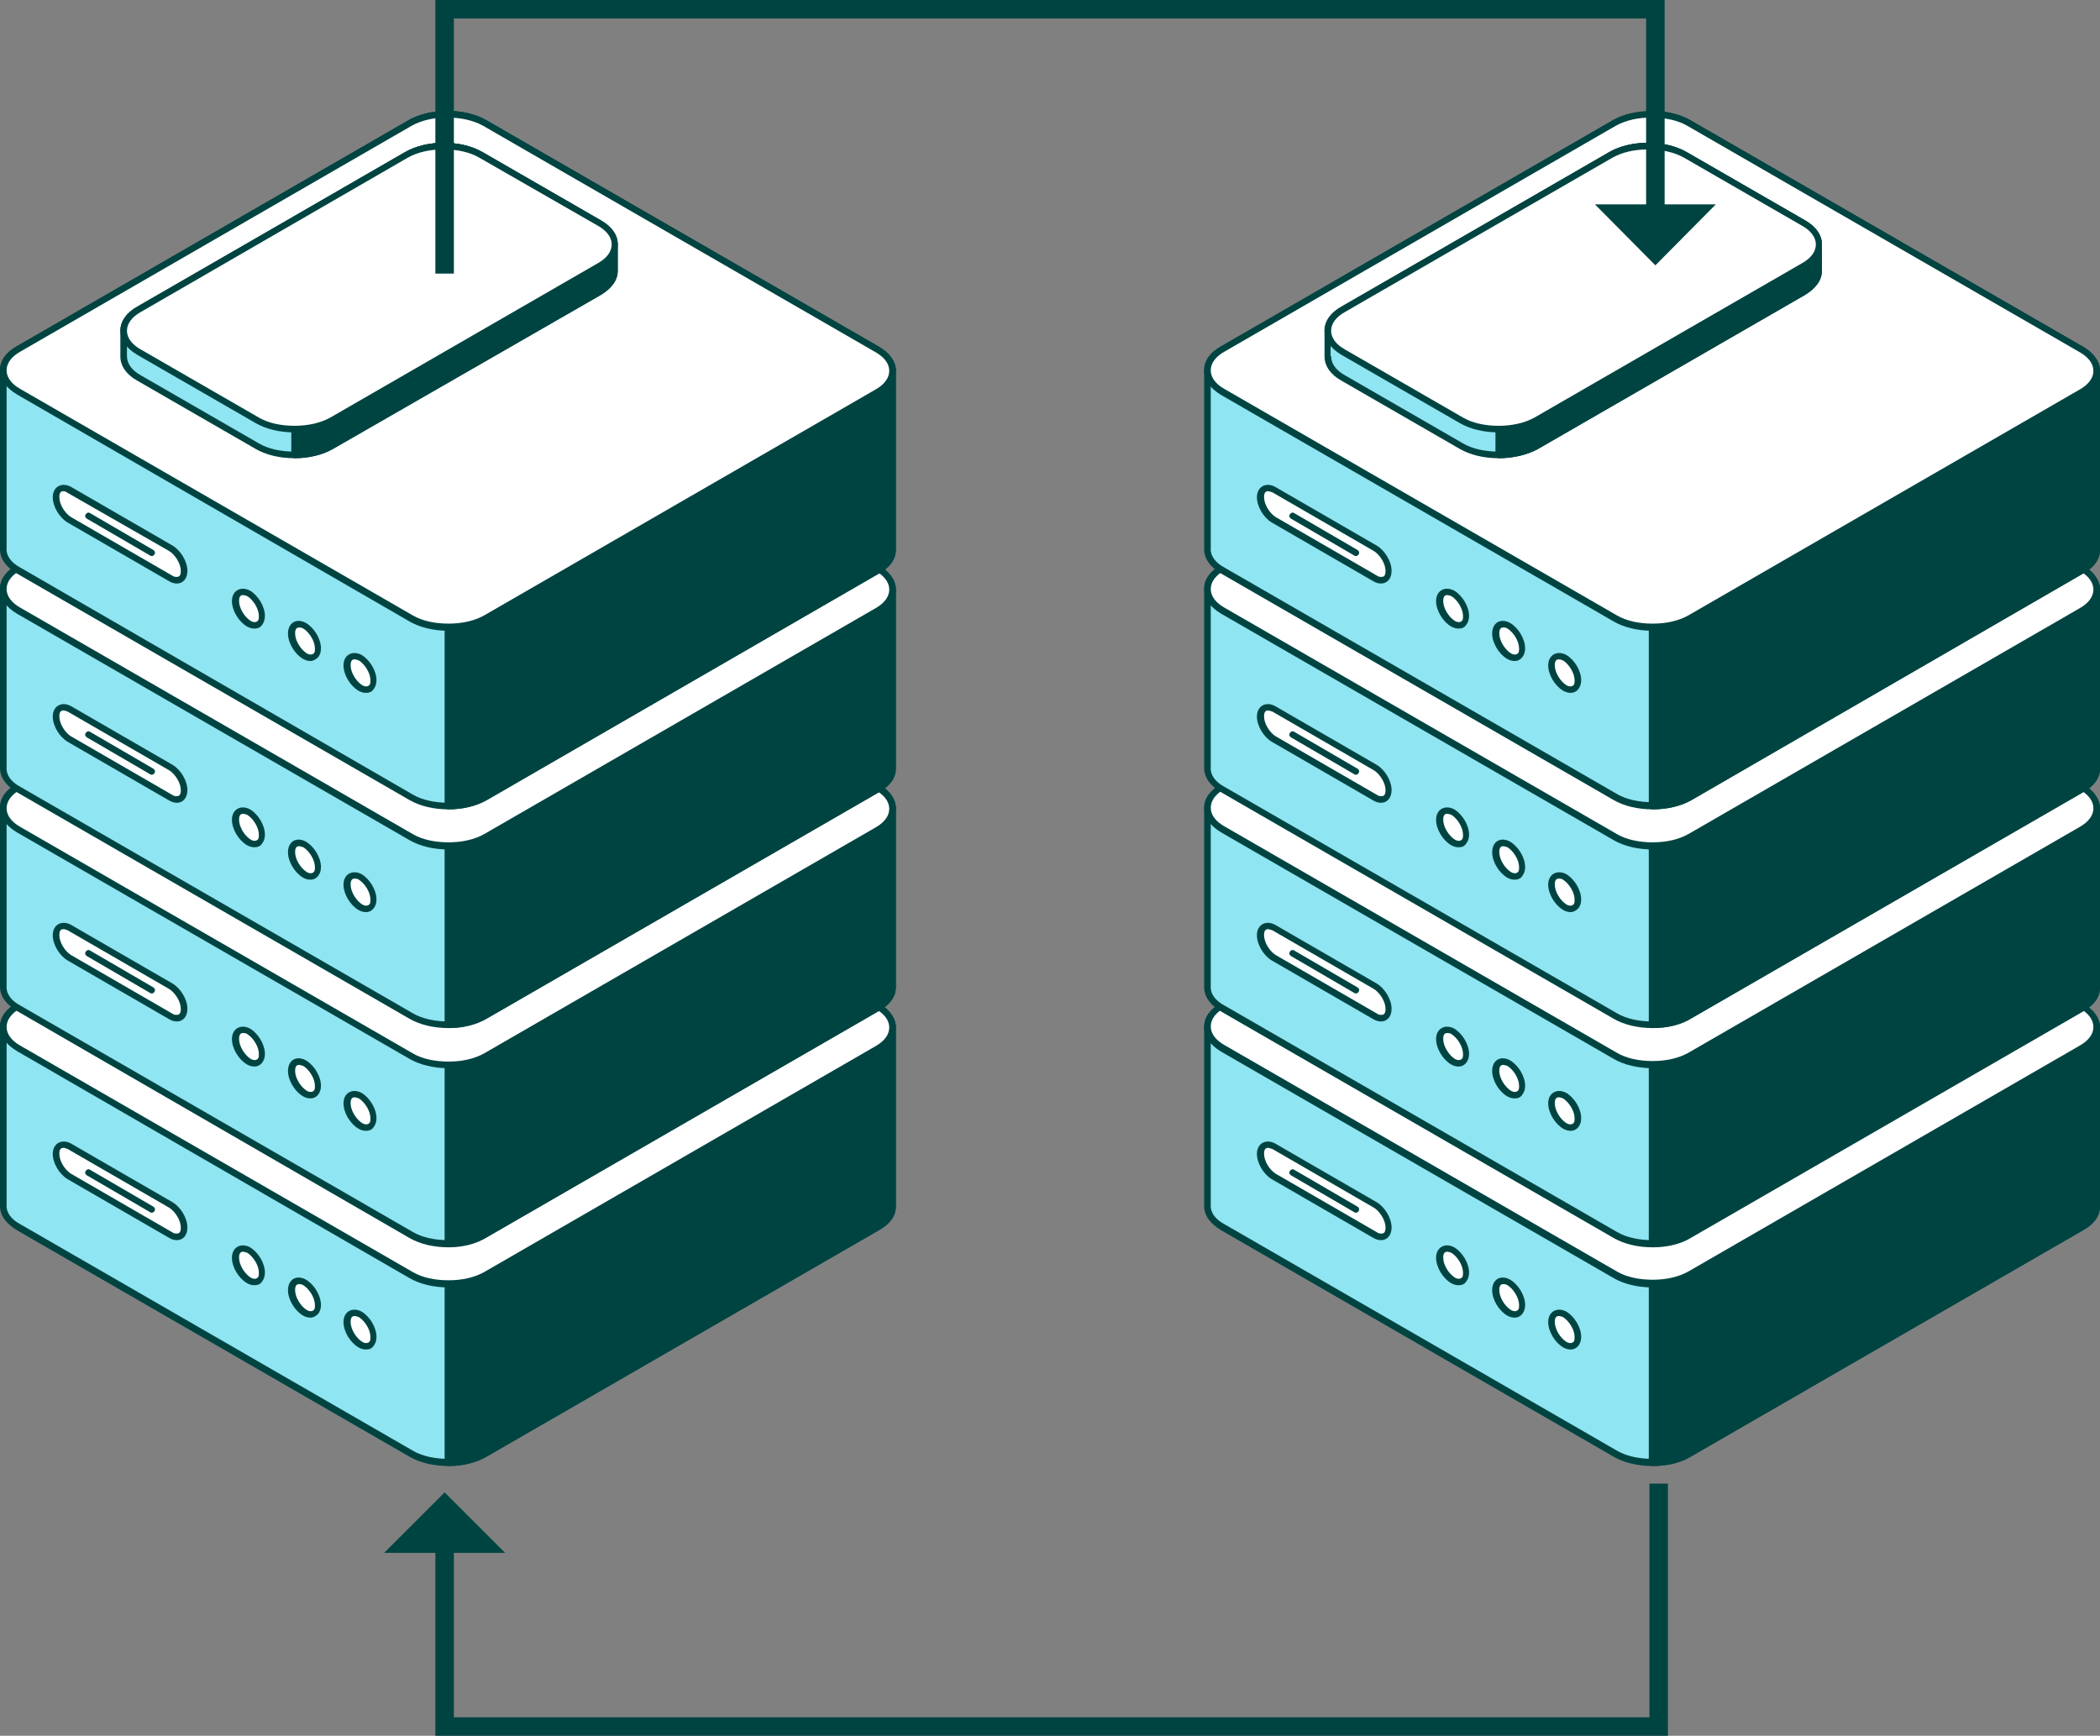 <?xml version="1.0" encoding="UTF-8"?><svg id="a" xmlns="http://www.w3.org/2000/svg" viewBox="0 0 411 339.775"><rect x="0" y="0" width="411" height="339.775" fill="#808080" stroke="none"/><defs><style>.b{fill:#fff;}.c{fill:#004442;}.d{fill:none;stroke:#004442;stroke-miterlimit:10;stroke-width:3.625px;}.e{fill:#8fe5f2;}</style></defs><g><g><g><path class="e" d="M174.683,236.089v-34.958h0v-.108h0c0-1.506-1.076-3.012-3.012-4.195l-76.8-44.316c-3.98-2.366-10.541-2.366-14.521,0L3.657,196.828c-1.936,1.183-3.012,2.689-3.012,4.195H.645v34.851H.645c-.108,1.613,.861,3.227,3.012,4.41l76.8,44.316c3.98,2.366,10.541,2.366,14.521,0l76.585-44.209c2.044-1.183,3.012-2.689,3.119-4.303h0Z"/><path class="c" d="M87.772,286.967c-2.904,0-5.593-.645-7.637-1.829L3.334,240.822c-2.151-1.291-3.334-2.904-3.334-4.733v-35.173c0-1.829,1.183-3.442,3.334-4.625l76.585-44.209c2.044-1.183,4.733-1.829,7.637-1.829s5.593,.645,7.637,1.829l76.8,44.316c2.044,1.183,3.227,2.797,3.334,4.518v35.281c0,1.829-1.183,3.442-3.334,4.625l-76.585,44.209c-2.151,1.291-4.84,1.936-7.637,1.936ZM1.291,235.659v.215c-.108,1.398,.861,2.797,2.689,3.765l76.8,44.316c1.829,1.076,4.303,1.613,6.992,1.613s5.055-.538,6.992-1.613l76.585-44.209c1.721-.968,2.689-2.259,2.689-3.657v-35.066c0-1.291-.968-2.582-2.689-3.657l-76.8-44.316c-1.829-1.076-4.303-1.613-6.992-1.613s-5.055,.538-6.992,1.613L3.98,197.366c-1.721,.968-2.689,2.259-2.689,3.657v.108s0,34.528,0,34.528Z"/></g><g><path class="c" d="M174.683,201.131c0-1.506-1.076-3.012-3.012-4.195l-76.8-44.316c-1.936-1.183-4.625-1.721-7.207-1.721v135.422c2.689,0,5.378-.538,7.422-1.721l76.585-44.209c1.936-1.183,3.012-2.689,3.012-4.195h0v-35.066h0Z"/><path class="c" d="M87.772,286.967h-.108c-.323,0-.645-.323-.645-.645V150.899c0-.215,.108-.323,.215-.43,.108-.108,.323-.215,.43-.215h0c2.797,0,5.486,.645,7.529,1.829l76.8,44.316c2.044,1.183,3.227,2.797,3.334,4.518v35.281c0,1.829-1.183,3.442-3.334,4.625l-76.585,44.209c-2.151,1.291-4.84,1.936-7.637,1.936Zm.538-135.422v134.132c2.474-.108,4.733-.645,6.454-1.613l76.585-44.209c1.721-.968,2.689-2.259,2.689-3.657v-35.066c0-1.291-.968-2.582-2.689-3.657l-76.8-44.316c-1.721-.968-3.872-1.506-6.239-1.613Z"/></g><g><path class="b" d="M94.979,249.642c-3.98,2.366-10.541,2.366-14.521,0L3.657,205.218c-3.98-2.366-3.98-6.131,0-8.39l76.585-44.209c3.98-2.366,10.541-2.366,14.521,0l76.8,44.316c3.98,2.366,3.98,6.131,0,8.39l-76.585,44.316Z"/><path class="c" d="M87.772,252.008c-2.904,0-5.593-.645-7.637-1.829L3.334,205.756c-2.151-1.291-3.334-2.904-3.334-4.733s1.183-3.55,3.334-4.733l76.585-44.209c2.044-1.183,4.733-1.829,7.637-1.829s5.593,.645,7.637,1.829l76.8,44.316c2.151,1.291,3.334,2.904,3.334,4.733s-1.183,3.55-3.334,4.733l-76.693,44.316c-2.044,1.183-4.733,1.829-7.529,1.829Zm-.215-100.572c-2.689,0-5.055,.538-6.992,1.613L3.98,197.366c-1.721,.968-2.689,2.259-2.689,3.657s.968,2.689,2.689,3.657l76.8,44.316c1.829,1.076,4.303,1.613,6.992,1.613s5.055-.538,6.992-1.613l76.585-44.209c1.721-.968,2.689-2.259,2.689-3.657s-.968-2.689-2.689-3.657l-76.8-44.316c-1.936-1.076-4.41-1.721-6.992-1.721Z"/></g><g><g><path class="b" d="M51.2,249.104c0-1.613-1.183-3.55-2.582-4.41-1.398-.861-2.582-.108-2.582,1.506s1.183,3.55,2.582,4.41c1.506,.753,2.582,.108,2.582-1.506Z"/><path class="c" d="M49.802,251.578h0c-.43,0-.968-.108-1.506-.43-1.613-.968-2.904-3.119-2.904-4.948,0-2.044,1.721-3.012,3.55-2.044,1.613,.968,2.904,3.119,2.904,4.948,0,.753-.215,1.291-.538,1.721-.323,.538-.861,.753-1.506,.753Zm-2.259-6.561c-.753,0-.753,.861-.753,1.183,0,1.398,1.076,3.119,2.259,3.872,.538,.323,1.076,.323,1.398,0,.215-.215,.215-.538,.215-.968,0-1.398-1.076-3.119-2.259-3.872-.323-.108-.645-.215-.861-.215Z"/></g><g><path class="b" d="M62.172,255.451c0-1.613-1.183-3.55-2.582-4.41-1.398-.861-2.582-.108-2.582,1.506s1.183,3.55,2.582,4.41c1.398,.753,2.582,.108,2.582-1.506Z"/><path class="c" d="M60.773,257.924h0c-.43,0-.968-.108-1.506-.43-1.613-.968-2.904-3.119-2.904-4.948,0-1.506,.861-2.474,2.044-2.474,.43,0,.968,.108,1.506,.43,1.613,.968,2.904,3.119,2.904,4.948,0,.753-.215,1.291-.538,1.721-.43,.43-.968,.753-1.506,.753Zm-2.259-6.561c-.753,0-.753,.861-.753,1.183,0,1.398,1.076,3.119,2.259,3.872,.538,.323,1.076,.323,1.398,0,.215-.215,.215-.538,.215-.968,0-1.398-1.076-3.119-2.259-3.872-.43-.215-.645-.215-.861-.215Z"/></g><g><path class="b" d="M73.143,261.797c0-1.613-1.183-3.55-2.582-4.41s-2.582-.108-2.582,1.506,1.183,3.55,2.582,4.41c1.398,.753,2.582,.108,2.582-1.506Z"/><path class="c" d="M71.637,264.163h0c-.43,0-.968-.108-1.506-.43-1.613-.968-2.904-3.119-2.904-4.948,0-2.044,1.721-3.012,3.55-2.044,1.613,.968,2.904,3.119,2.904,4.948,0,.753-.215,1.291-.538,1.721-.323,.538-.861,.753-1.506,.753Zm-2.259-6.561c-.753,0-.753,.861-.753,1.183,0,1.398,1.076,3.119,2.259,3.872,.538,.323,1.076,.323,1.398,0,.215-.215,.215-.538,.215-.968,0-1.398-1.076-3.119-2.259-3.872-.323-.108-.645-.215-.861-.215Z"/></g><g><path class="b" d="M36.034,240.392c0,1.613-1.183,2.259-2.582,1.506l-19.899-11.509c-1.398-.861-2.582-2.797-2.582-4.41h0c0-1.613,1.183-2.259,2.582-1.506l19.899,11.509c1.398,.753,2.582,2.797,2.582,4.41h0Z"/><path class="c" d="M34.635,242.758c-.43,0-.968-.108-1.506-.43l-19.899-11.509c-1.613-.968-2.904-3.119-2.904-4.948,0-2.044,1.721-3.012,3.55-2.044l19.899,11.509c1.613,.968,2.904,3.119,2.904,4.948,0,1.506-.861,2.474-2.044,2.474Zm-22.266-18.071c-.753,0-.753,.861-.753,1.183,0,1.398,1.076,3.119,2.259,3.872l19.899,11.509c.323,.215,.538,.215,.861,.215,.753,0,.753-.861,.753-1.183,0-1.398-1.076-3.119-2.259-3.872l-19.899-11.509c-.323-.108-.538-.215-.861-.215Z"/></g><path class="c" d="M29.688,237.38c-.108,0-.215,0-.323-.108l-12.37-7.207c-.323-.215-.43-.538-.215-.861,.215-.323,.538-.43,.861-.215l12.37,7.207c.323,.215,.43,.538,.215,.861-.108,.215-.323,.323-.538,.323Z"/></g></g><g><g><path class="e" d="M174.683,193.279v-34.958h0v-.108h0c0-1.506-1.076-3.012-3.012-4.195l-76.8-44.316c-3.98-2.366-10.541-2.366-14.521,0L3.657,154.018c-1.936,1.183-3.012,2.689-3.012,4.195H.645v34.851H.645c-.108,1.613,.861,3.227,3.012,4.41l76.8,44.316c3.98,2.366,10.541,2.366,14.521,0l76.585-44.209c2.044-1.183,3.012-2.689,3.119-4.303h0Z"/><path class="c" d="M87.772,244.156c-2.904,0-5.593-.645-7.637-1.829L3.334,197.904c-2.151-1.291-3.334-2.904-3.334-4.733v-35.173c0-1.829,1.183-3.442,3.334-4.625l76.585-44.209c2.044-1.183,4.733-1.829,7.637-1.829s5.593,.645,7.637,1.829l76.8,44.316c2.044,1.183,3.227,2.797,3.334,4.518v35.281c0,1.829-1.183,3.442-3.334,4.625l-76.585,44.209c-2.151,1.398-4.84,2.044-7.637,2.044ZM1.291,192.849v.215c-.108,1.398,.861,2.797,2.689,3.765l76.8,44.316c1.829,1.076,4.303,1.613,6.992,1.613s5.055-.538,6.992-1.613l76.585-44.209c1.721-.968,2.689-2.259,2.689-3.657v-35.066c0-1.291-.968-2.582-2.689-3.657l-76.8-44.209c-1.829-1.076-4.303-1.613-6.992-1.613s-5.055,.538-6.992,1.613L3.98,154.556c-1.721,.968-2.689,2.259-2.689,3.657v.108s0,34.528,0,34.528Z"/></g><g><path class="c" d="M174.683,158.213c0-1.506-1.076-3.012-3.012-4.195l-76.8-44.316c-1.936-1.183-4.625-1.721-7.207-1.721V243.403c2.689,0,5.378-.538,7.422-1.721l76.585-44.209c1.936-1.183,3.012-2.689,3.012-4.195h0v-35.066q0,.108,0,0h0Z"/><path class="c" d="M87.772,244.049h-.108c-.323,0-.645-.323-.645-.645V107.981c0-.215,.108-.323,.215-.43s.323-.215,.43-.215h0c2.797,0,5.486,.645,7.529,1.829l76.8,44.316c2.044,1.183,3.227,2.797,3.334,4.518v35.281c0,1.829-1.183,3.442-3.334,4.625l-76.585,44.209c-2.151,1.291-4.84,1.936-7.637,1.936Zm.538-135.422V242.758c2.474-.108,4.733-.645,6.454-1.613l76.585-44.209c1.721-.968,2.689-2.259,2.689-3.657v-35.066c0-1.291-.968-2.582-2.689-3.657l-76.8-44.209c-1.721-.968-3.872-1.613-6.239-1.721Z"/></g><g><path class="b" d="M94.979,206.724c-3.98,2.366-10.541,2.366-14.521,0L3.657,162.408c-3.98-2.366-3.98-6.131,0-8.39l76.585-44.209c3.98-2.366,10.541-2.366,14.521,0l76.8,44.316c3.98,2.366,3.98,6.131,0,8.39l-76.585,44.209Z"/><path class="c" d="M87.772,209.091c-2.904,0-5.593-.645-7.637-1.829L3.334,162.946c-2.151-1.291-3.334-2.904-3.334-4.733s1.183-3.55,3.334-4.733l76.585-44.209c2.044-1.183,4.733-1.829,7.637-1.829s5.593,.645,7.637,1.829l76.8,44.316c2.151,1.291,3.334,2.904,3.334,4.733s-1.183,3.55-3.334,4.733l-76.585,44.209c-2.151,1.183-4.84,1.829-7.637,1.829Zm-.215-100.464c-2.689,0-5.055,.538-6.992,1.613L3.98,154.556c-1.721,.968-2.689,2.259-2.689,3.657s.968,2.689,2.689,3.657l76.8,44.316c1.829,1.076,4.303,1.613,6.992,1.613s5.055-.538,6.992-1.613l76.585-44.209c1.721-.968,2.689-2.259,2.689-3.657s-.968-2.689-2.689-3.657l-76.8-44.316c-1.936-1.076-4.41-1.721-6.992-1.721Z"/></g><g><g><path class="b" d="M51.2,206.294c0-1.613-1.183-3.55-2.582-4.41-1.398-.861-2.582-.108-2.582,1.506s1.183,3.55,2.582,4.41c1.506,.753,2.582,.108,2.582-1.506Z"/><path class="c" d="M49.802,208.768h0c-.43,0-.968-.108-1.506-.43-1.613-.968-2.904-3.119-2.904-4.948,0-2.044,1.721-3.012,3.55-2.044,1.613,.968,2.904,3.119,2.904,4.948,0,.753-.215,1.291-.538,1.721-.323,.43-.861,.753-1.506,.753Zm-2.259-6.561c-.753,0-.753,.861-.753,1.183,0,1.398,1.076,3.119,2.259,3.872,.538,.323,1.076,.323,1.398,0,.215-.215,.215-.538,.215-.968,0-1.398-1.076-3.119-2.259-3.872-.323-.215-.645-.215-.861-.215Z"/></g><g><path class="b" d="M62.172,212.64c0-1.613-1.183-3.55-2.582-4.41-1.398-.861-2.582-.108-2.582,1.506s1.183,3.55,2.582,4.41c1.398,.753,2.582,.108,2.582-1.506Z"/><path class="c" d="M60.773,215.007h0c-.43,0-.968-.108-1.506-.43-1.613-.968-2.904-3.119-2.904-4.948,0-1.506,.861-2.474,2.044-2.474,.43,0,.968,.108,1.506,.43,1.613,.968,2.904,3.119,2.904,4.948,0,.753-.215,1.291-.538,1.721-.43,.538-.968,.753-1.506,.753Zm-2.259-6.561c-.753,0-.753,.861-.753,1.183,0,1.398,1.076,3.119,2.259,3.872,.538,.323,1.076,.323,1.398,0,.215-.215,.215-.538,.215-.968,0-1.398-1.076-3.119-2.259-3.872-.43-.108-.645-.215-.861-.215Z"/></g><g><path class="b" d="M73.143,218.879c0-1.613-1.183-3.55-2.582-4.41s-2.582-.108-2.582,1.506,1.183,3.55,2.582,4.41c1.398,.861,2.582,.108,2.582-1.506Z"/><path class="c" d="M71.637,221.353h0c-.43,0-.968-.108-1.506-.43-1.613-.968-2.904-3.119-2.904-4.948,0-2.044,1.721-3.012,3.55-2.044,1.613,.968,2.904,3.119,2.904,4.948,0,.753-.215,1.291-.538,1.721-.323,.538-.861,.753-1.506,.753Zm-2.259-6.561c-.753,0-.753,.861-.753,1.183,0,1.398,1.076,3.119,2.259,3.872,.538,.323,1.076,.323,1.398,0,.215-.215,.215-.538,.215-.968,0-1.398-1.076-3.119-2.259-3.872-.323-.108-.645-.215-.861-.215Z"/></g><g><path class="b" d="M36.034,197.474c0,1.613-1.183,2.259-2.582,1.506l-19.899-11.509c-1.398-.861-2.582-2.797-2.582-4.41h0c0-1.613,1.183-2.259,2.582-1.506l19.899,11.509c1.398,.861,2.582,2.797,2.582,4.41h0Z"/><path class="c" d="M34.635,199.948c-.43,0-.968-.108-1.506-.43l-19.899-11.509c-1.613-.968-2.904-3.119-2.904-4.948,0-2.044,1.721-3.012,3.55-2.044l19.899,11.509c1.613,.968,2.904,3.119,2.904,4.948,0,1.506-.861,2.474-2.044,2.474Zm-22.266-18.071c-.753,0-.753,.861-.753,1.183,0,1.398,1.076,3.119,2.259,3.872l19.899,11.509c.323,.215,.538,.215,.861,.215,.753,0,.753-.861,.753-1.183,0-1.398-1.076-3.119-2.259-3.872l-19.899-11.509c-.323-.108-.538-.215-.861-.215Z"/></g><path class="c" d="M29.688,194.462c-.108,0-.215,0-.323-.108l-12.37-7.207c-.323-.215-.43-.538-.215-.861,.215-.323,.538-.43,.861-.215l12.37,7.207c.323,.215,.43,.538,.215,.861-.108,.215-.323,.323-.538,.323Z"/></g></g><g><g><path class="e" d="M174.683,150.469v-34.958h0v-.108h0c0-1.506-1.076-3.012-3.012-4.195l-76.908-44.316c-3.98-2.366-10.541-2.366-14.521,0L3.657,111.1c-1.936,1.183-3.012,2.689-3.012,4.195H.645v34.851H.645c-.108,1.613,.861,3.227,3.012,4.41l76.8,44.316c3.98,2.366,10.541,2.366,14.521,0l76.585-44.209c2.044-1.183,3.012-2.689,3.119-4.195h0Z"/><path class="c" d="M87.772,201.239c-2.904,0-5.593-.645-7.637-1.829L3.334,155.094c-2.151-1.291-3.334-2.904-3.334-4.733v-35.173c0-1.829,1.183-3.442,3.334-4.625l76.585-44.209c2.044-1.183,4.733-1.829,7.637-1.829s5.593,.645,7.637,1.829l76.8,44.316c2.044,1.183,3.227,2.797,3.334,4.518v35.281c0,1.829-1.183,3.442-3.334,4.625l-76.585,44.209c-2.151,1.291-4.84,1.936-7.637,1.936ZM1.291,150.038v.215c-.108,1.398,.861,2.797,2.689,3.765l76.8,44.316c1.829,1.076,4.303,1.613,6.992,1.613s5.055-.538,6.992-1.613l76.585-44.209c1.721-.968,2.689-2.259,2.689-3.657v-35.066c0-1.291-.968-2.582-2.689-3.657l-76.8-44.316c-1.829-1.076-4.303-1.613-6.992-1.613s-5.055,.538-6.992,1.613L3.98,111.638c-1.721,.968-2.689,2.259-2.689,3.657v.108s0,34.635,0,34.635Z"/></g><g><path class="c" d="M174.683,115.403c0-1.506-1.076-3.012-3.012-4.195l-76.908-44.316c-1.936-1.076-4.518-1.721-7.099-1.721V200.593c2.689,0,5.378-.538,7.422-1.721l76.585-44.209c1.936-1.183,3.012-2.689,3.012-4.195h0l-0-35.066q0,.108,0,0h0Z"/><path class="c" d="M87.772,201.239h-.108c-.323,0-.645-.323-.645-.645V65.171c0-.215,.108-.323,.215-.43s.323-.215,.43-.215h0c2.797,0,5.486,.645,7.529,1.829l76.8,44.316c2.044,1.183,3.227,2.797,3.334,4.518v35.281c0,1.829-1.183,3.442-3.334,4.625l-76.585,44.209c-2.151,1.291-4.84,1.936-7.637,1.936Zm.538-135.422V199.948c2.474-.108,4.733-.645,6.454-1.613l76.585-44.209c1.721-.968,2.689-2.259,2.689-3.657v-35.066c0-1.291-.968-2.582-2.689-3.657l-76.8-44.316c-1.721-.968-3.872-1.506-6.239-1.613Z"/></g><g><path class="b" d="M94.979,163.914c-3.98,2.366-10.541,2.366-14.521,0L3.657,119.598c-3.98-2.366-3.98-6.131,0-8.39l76.585-44.209c3.98-2.366,10.541-2.366,14.521,0l76.8,44.316c3.98,2.366,3.98,6.131,0,8.39l-76.585,44.209Z"/><path class="c" d="M87.772,166.28c-2.904,0-5.593-.645-7.637-1.829L3.334,120.136c-2.151-1.291-3.334-2.904-3.334-4.733s1.183-3.55,3.334-4.733l76.585-44.209c2.044-1.183,4.733-1.829,7.637-1.829s5.593,.645,7.637,1.829l76.8,44.316c2.151,1.291,3.334,2.904,3.334,4.733s-1.183,3.55-3.334,4.733l-76.585,44.209c-2.151,1.183-4.84,1.829-7.637,1.829Zm-.215-100.464c-2.689,0-5.055,.538-6.992,1.613L3.98,111.638c-1.721,.968-2.689,2.259-2.689,3.657s.968,2.689,2.689,3.657l76.8,44.316c1.829,1.076,4.303,1.613,6.992,1.613s5.055-.538,6.992-1.613l76.585-44.209c1.721-.968,2.689-2.259,2.689-3.657s-.968-2.689-2.689-3.657l-76.8-44.316c-1.936-1.076-4.41-1.613-6.992-1.613Z"/></g><g><g><path class="b" d="M51.2,163.484c0-1.613-1.183-3.55-2.582-4.41-1.398-.861-2.582-.108-2.582,1.506s1.183,3.55,2.582,4.41c1.506,.753,2.582,.108,2.582-1.506Z"/><path class="c" d="M49.802,165.85h0c-.43,0-.968-.108-1.506-.43-1.613-.968-2.904-3.119-2.904-4.948,0-2.044,1.721-3.012,3.55-2.044,1.613,.968,2.904,3.119,2.904,4.948,0,.753-.215,1.291-.538,1.721-.323,.538-.861,.753-1.506,.753Zm-2.259-6.561c-.753,0-.753,.861-.753,1.183,0,1.398,1.076,3.119,2.259,3.872,.538,.323,1.076,.323,1.398,0,.215-.215,.215-.538,.215-.968,0-1.398-1.076-3.119-2.259-3.872-.323-.108-.645-.215-.861-.215Z"/></g><g><path class="b" d="M62.172,169.722c0-1.613-1.183-3.55-2.582-4.41-1.398-.861-2.582-.108-2.582,1.506s1.183,3.55,2.582,4.41c1.398,.753,2.582,.108,2.582-1.506Z"/><path class="c" d="M60.773,172.196h0c-.43,0-.968-.108-1.506-.43-1.613-.968-2.904-3.119-2.904-4.948,0-1.506,.861-2.474,2.044-2.474,.43,0,.968,.108,1.506,.43,1.613,.968,2.904,3.119,2.904,4.948,0,.753-.215,1.291-.538,1.721-.43,.538-.968,.753-1.506,.753Zm-2.259-6.561c-.753,0-.753,.861-.753,1.183,0,1.398,1.076,3.119,2.259,3.872,.538,.323,1.076,.323,1.398,0,.215-.215,.215-.538,.215-.968,0-1.398-1.076-3.119-2.259-3.872-.43-.108-.645-.215-.861-.215Z"/></g><g><path class="b" d="M73.143,176.069c0-1.613-1.183-3.55-2.582-4.41s-2.582-.108-2.582,1.506,1.183,3.55,2.582,4.41c1.398,.753,2.582,.108,2.582-1.506Z"/><path class="c" d="M71.637,178.543h0c-.43,0-.968-.108-1.506-.43-1.613-.968-2.904-3.119-2.904-4.948,0-2.044,1.721-3.012,3.55-2.044,1.613,.968,2.904,3.119,2.904,4.948,0,.753-.215,1.291-.538,1.721-.323,.43-.861,.753-1.506,.753Zm-2.259-6.561c-.753,0-.753,.861-.753,1.183,0,1.398,1.076,3.119,2.259,3.872,.538,.323,1.076,.323,1.398,0,.215-.215,.215-.538,.215-.968,0-1.398-1.076-3.119-2.259-3.872-.323-.215-.645-.215-.861-.215Z"/></g><g><path class="b" d="M36.034,154.664c0,1.613-1.183,2.259-2.582,1.506l-19.899-11.509c-1.398-.861-2.582-2.797-2.582-4.41h0c0-1.613,1.183-2.259,2.582-1.506l19.899,11.509c1.398,.861,2.582,2.797,2.582,4.41h0Z"/><path class="c" d="M34.635,157.138c-.43,0-.968-.108-1.506-.43l-19.899-11.509c-1.613-.968-2.904-3.119-2.904-4.948,0-2.044,1.721-3.012,3.55-2.044l19.899,11.509c1.613,.968,2.904,3.119,2.904,4.948,0,1.506-.861,2.474-2.044,2.474Zm-22.266-18.071c-.753,0-.753,.861-.753,1.183,0,1.398,1.076,3.119,2.259,3.872l19.899,11.509c.323,.215,.538,.215,.861,.215,.753,0,.753-.861,.753-1.183,0-1.398-1.076-3.119-2.259-3.872l-19.899-11.509c-.323-.108-.538-.215-.861-.215Z"/></g><path class="c" d="M29.688,151.652c-.108,0-.215,0-.323-.108l-12.37-7.207c-.323-.215-.43-.538-.215-.861,.215-.323,.538-.43,.861-.215l12.37,7.207c.323,.215,.43,.538,.215,.861-.108,.215-.323,.323-.538,.323Z"/></g></g><g><g><path class="e" d="M174.683,107.551v-34.958h0v-.108h0c0-1.506-1.076-3.012-3.012-4.195L94.763,24.082c-3.98-2.366-10.541-2.366-14.521,0L3.657,68.29c-2.044,1.183-3.012,2.689-3.012,4.195H.645v34.851H.645c-.108,1.613,.861,3.227,3.012,4.41l76.8,44.316c3.98,2.366,10.541,2.366,14.521,0l76.585-44.209c2.044-1.183,3.012-2.689,3.119-4.303h0c0,.108,0,0,0,0Z"/><path class="c" d="M87.772,158.428c-2.904,0-5.593-.645-7.637-1.829L3.334,112.284c-2.151-1.291-3.334-2.904-3.334-4.733v-35.173c0-1.829,1.183-3.442,3.334-4.625L79.92,23.544c2.044-1.183,4.733-1.829,7.637-1.829s5.593,.645,7.637,1.829l76.8,44.316c2.044,1.183,3.227,2.797,3.334,4.518v35.281c0,1.829-1.183,3.442-3.334,4.625l-76.693,44.316c-2.044,1.183-4.733,1.829-7.529,1.829ZM1.291,107.121v.215c-.108,1.398,.861,2.797,2.689,3.765l76.8,44.424c1.829,1.076,4.303,1.613,6.992,1.613s5.055-.538,6.992-1.613l76.585-44.209c1.721-.968,2.689-2.259,2.689-3.657v-35.066c0-1.291-.968-2.582-2.689-3.657L94.548,24.619c-1.829-1.076-4.303-1.613-6.992-1.613s-5.055,.538-6.992,1.613L3.98,68.828c-1.721,.968-2.689,2.259-2.689,3.657v.108s0,34.528,0,34.528Z"/></g><g><path class="c" d="M174.683,72.593c0-1.506-1.076-3.012-3.012-4.195L94.763,24.082c-1.936-1.183-4.625-1.721-7.207-1.721V157.783c2.689,0,5.378-.538,7.422-1.721l76.585-44.209c1.936-1.183,3.012-2.689,3.012-4.195h0l.108-35.066h0Z"/><path class="c" d="M87.772,158.428h-.108c-.323,0-.645-.323-.645-.645V22.361c0-.215,.108-.323,.215-.43s.323-.215,.43-.215h0c2.797,0,5.486,.645,7.529,1.829l76.8,44.316c2.044,1.183,3.227,2.797,3.334,4.518v35.281c0,1.829-1.183,3.442-3.334,4.625l-76.693,44.316c-2.044,1.183-4.733,1.829-7.529,1.829Zm.538-135.422V157.138c2.474-.108,4.733-.645,6.454-1.613l76.585-44.209c1.721-.968,2.689-2.259,2.689-3.657v-35.066c0-1.291-.968-2.582-2.689-3.657L94.548,24.619c-1.721-.968-3.872-1.506-6.239-1.613Z"/></g><g><path class="b" d="M94.979,121.104c-3.98,2.366-10.541,2.366-14.521,0L3.657,76.68c-3.98-2.366-3.98-6.131,0-8.39L80.242,24.082c3.98-2.366,10.541-2.366,14.521,0l76.908,44.316c3.98,2.366,3.98,6.131,0,8.39l-76.693,44.316Z"/><path class="c" d="M87.772,123.47c-2.904,0-5.593-.645-7.637-1.829L3.334,77.218c-2.151-1.291-3.334-2.904-3.334-4.733s1.183-3.55,3.334-4.733L79.92,23.544c2.044-1.183,4.733-1.829,7.637-1.829s5.593,.645,7.637,1.829l76.8,44.316c2.151,1.291,3.334,2.904,3.334,4.733s-1.183,3.55-3.334,4.733l-76.585,44.209c-2.151,1.291-4.84,1.936-7.637,1.936Zm-.215-100.464c-2.689,0-5.055,.538-6.992,1.613L3.98,68.828c-1.721,.968-2.689,2.259-2.689,3.657s.968,2.689,2.689,3.657l76.8,44.316c1.829,1.076,4.303,1.613,6.992,1.613s5.055-.538,6.992-1.613l76.585-44.209c1.721-.968,2.689-2.259,2.689-3.657s-.968-2.689-2.689-3.657L94.548,24.619c-1.936-1.076-4.41-1.613-6.992-1.613Z"/></g><g><g><path class="b" d="M51.2,120.566c0-1.613-1.183-3.55-2.582-4.41-1.398-.861-2.582-.108-2.582,1.506s1.183,3.55,2.582,4.41c1.506,.753,2.582,.108,2.582-1.506Z"/><path class="c" d="M49.802,123.04h0c-.43,0-.968-.108-1.506-.43-1.613-.968-2.904-3.119-2.904-4.948,0-2.044,1.721-3.012,3.55-2.044,1.613,.968,2.904,3.119,2.904,4.948,0,.753-.215,1.291-.538,1.721-.323,.538-.861,.753-1.506,.753Zm-2.259-6.561c-.753,0-.753,.861-.753,1.183,0,1.398,1.076,3.119,2.259,3.872,.538,.323,1.076,.323,1.398,0,.215-.215,.215-.538,.215-.968,0-1.398-1.076-3.119-2.259-3.872-.323-.108-.645-.215-.861-.215Z"/></g><g><path class="b" d="M62.172,126.912c0-1.613-1.183-3.55-2.582-4.41-1.398-.861-2.582-.108-2.582,1.506s1.183,3.55,2.582,4.41c1.398,.753,2.582,.108,2.582-1.506Z"/><path class="c" d="M60.773,129.386h0c-.43,0-.968-.108-1.506-.43-1.613-.968-2.904-3.119-2.904-4.948,0-1.506,.861-2.474,2.044-2.474,.43,0,.968,.108,1.506,.43,1.613,.968,2.904,3.119,2.904,4.948,0,.753-.215,1.291-.538,1.721-.43,.43-.968,.753-1.506,.753Zm-2.259-6.561c-.753,0-.753,.861-.753,1.183,0,1.398,1.076,3.119,2.259,3.872,.538,.323,1.076,.323,1.398,0,.215-.215,.215-.538,.215-.968,0-1.398-1.076-3.119-2.259-3.872-.43-.215-.645-.215-.861-.215Z"/></g><g><path class="b" d="M73.143,133.258c0-1.613-1.183-3.55-2.582-4.41s-2.582-.108-2.582,1.506,1.183,3.55,2.582,4.41c1.398,.753,2.582,.108,2.582-1.506Z"/><path class="c" d="M71.637,135.625h0c-.43,0-.968-.108-1.506-.43-1.613-.968-2.904-3.119-2.904-4.948,0-2.044,1.721-3.012,3.55-2.044,1.613,.968,2.904,3.119,2.904,4.948,0,.753-.215,1.291-.538,1.721-.323,.538-.861,.753-1.506,.753Zm-2.259-6.561c-.753,0-.753,.861-.753,1.183,0,1.398,1.076,3.119,2.259,3.872,.538,.323,1.076,.323,1.398,0,.215-.215,.215-.538,.215-.968,0-1.398-1.076-3.119-2.259-3.872-.323-.108-.645-.215-.861-.215Z"/></g><g><path class="b" d="M36.034,111.853c0,1.613-1.183,2.259-2.582,1.506l-19.899-11.617c-1.398-.861-2.582-2.797-2.582-4.41h0c0-1.613,1.183-2.259,2.582-1.506l19.899,11.509c1.398,.861,2.582,2.904,2.582,4.518h0Z"/><path class="c" d="M34.635,114.22c-.43,0-.968-.108-1.506-.43l-19.899-11.509c-1.613-.968-2.904-3.119-2.904-4.948,0-2.044,1.721-3.012,3.55-2.044l19.899,11.509c1.613,.968,2.904,3.119,2.904,4.948,0,1.506-.861,2.474-2.044,2.474Zm-22.266-18.071c-.753,0-.753,.861-.753,1.183,0,1.398,1.076,3.119,2.259,3.872l19.899,11.509c.323,.215,.538,.215,.861,.215,.753,0,.753-.861,.753-1.183,0-1.398-1.076-3.119-2.259-3.872l-19.899-11.402c-.323-.215-.538-.323-.861-.323Z"/></g><path class="c" d="M29.688,108.842c-.108,0-.215,0-.323-.108l-12.37-7.207c-.323-.215-.43-.538-.215-.861,.215-.323,.538-.43,.861-.215l12.37,7.207c.323,.215,.43,.538,.215,.861-.108,.215-.323,.323-.538,.323Z"/></g></g><g><g><path class="e" d="M120.256,47.853h0c0-1.506-.968-3.012-3.012-4.195l-23.126-13.338c-3.98-2.366-10.541-2.366-14.521,0L27.214,60.546c-2.044,1.183-3.012,2.689-3.012,4.195v4.948h0c0,1.506,.968,3.119,3.012,4.303l23.126,13.338c3.98,2.366,10.541,2.366,14.521,0l52.383-30.225c2.044-1.183,3.012-2.689,3.012-4.195h0v-5.055Z"/><path class="c" d="M57.654,89.695c-2.904,0-5.593-.645-7.637-1.829l-23.126-13.338c-2.151-1.183-3.334-2.904-3.334-4.733v-5.055c0-1.829,1.183-3.55,3.334-4.733l52.383-30.225c2.044-1.183,4.733-1.829,7.529-1.829,2.904,0,5.593,.645,7.637,1.829l23.126,13.338c2.151,1.183,3.334,2.904,3.334,4.733v5.163c0,1.829-1.183,3.442-3.334,4.733l-52.383,30.118c-2.044,1.183-4.733,1.829-7.529,1.829Zm-32.807-20.007h0c0,1.506,.968,2.797,2.689,3.765l23.126,13.338c1.829,1.076,4.303,1.613,6.992,1.613,2.582,0,5.055-.538,6.992-1.613l52.276-30.225c1.721-.968,2.689-2.366,2.689-3.657v-5.055c0-1.398-.968-2.689-2.689-3.657l-23.126-13.338c-1.829-1.076-4.303-1.613-6.992-1.613s-5.055,.538-6.992,1.613L27.536,61.083c-1.721,.968-2.689,2.259-2.689,3.657v4.948Z"/></g><g><path class="c" d="M120.256,47.853c0-1.506-.968-3.012-3.012-4.195l-23.126-13.338c-3.98-2.366-10.541-2.366-14.521,0l-21.943,12.692v46.145c2.582,0,5.271-.538,7.314-1.721l52.383-30.225c2.044-1.183,3.012-2.689,3.012-4.195h0l-.108-5.163h0Z"/><path class="c" d="M57.654,89.695c-.323,0-.645-.323-.645-.645V43.013c0-.215,.108-.43,.323-.538l21.943-12.692c2.044-1.183,4.733-1.829,7.529-1.829,2.904,0,5.593,.645,7.637,1.829l23.126,13.338c2.151,1.183,3.334,2.904,3.334,4.733v5.163c0,1.829-1.183,3.442-3.334,4.733l-52.383,30.118c-2.044,1.183-4.733,1.829-7.529,1.829Zm.538-46.36v45.069c2.366-.108,4.625-.645,6.346-1.613l52.383-30.225c1.721-.968,2.689-2.366,2.689-3.657v-5.055c0-1.398-.968-2.689-2.689-3.657l-23.126-13.338c-1.829-1.076-4.303-1.613-6.992-1.613s-5.055,.538-6.992,1.613l-21.62,12.477Z"/></g><g><path class="b" d="M64.861,82.273c-3.98,2.366-10.541,2.366-14.521,0l-23.126-13.338c-3.98-2.366-4.087-6.131,0-8.39l52.383-30.225c3.98-2.366,10.541-2.366,14.521,0l23.126,13.338c3.98,2.366,4.087,6.131,0,8.39l-52.383,30.225Z"/><path class="c" d="M57.654,84.64c-2.904,0-5.593-.645-7.637-1.829l-23.126-13.338c-2.151-1.291-3.334-2.904-3.334-4.733s1.183-3.55,3.334-4.733l52.383-30.225c2.044-1.183,4.733-1.829,7.529-1.829,2.904,0,5.593,.645,7.637,1.829l23.126,13.338c2.151,1.291,3.334,2.904,3.334,4.733s-1.183,3.55-3.334,4.733l-52.383,30.333c-2.044,1.076-4.733,1.721-7.529,1.721Zm29.15-55.395c-2.689,0-5.055,.538-6.992,1.613L27.536,61.083c-1.721,.968-2.689,2.259-2.689,3.657s.968,2.689,2.689,3.657l23.126,13.338c1.829,1.076,4.303,1.613,6.992,1.613,2.582,0,5.055-.538,6.992-1.613l52.383-30.225c1.721-.968,2.689-2.259,2.689-3.657s-.968-2.689-2.689-3.657l-23.234-13.338c-1.829-1.076-4.303-1.613-6.992-1.613Z"/></g></g></g><g><g><g><path class="e" d="M410.355,236.089v-34.958h0v-.108h0c0-1.506-1.076-3.012-3.012-4.195l-76.8-44.316c-3.98-2.366-10.541-2.366-14.521,0l-76.693,44.316c-1.936,1.183-3.012,2.689-3.012,4.195h0v34.851h0c-.108,1.613,.861,3.227,3.012,4.41l76.8,44.316c3.98,2.366,10.541,2.366,14.521,0l76.585-44.209c2.044-1.183,3.119-2.689,3.119-4.303h0Z"/><path class="c" d="M323.443,286.967c-2.904,0-5.593-.645-7.637-1.829l-76.8-44.316c-2.151-1.291-3.334-2.904-3.334-4.733v-35.173c0-1.829,1.183-3.442,3.334-4.625l76.585-44.209c2.044-1.183,4.733-1.829,7.637-1.829s5.593,.645,7.637,1.829l76.8,44.316c2.044,1.183,3.227,2.797,3.334,4.518v35.281c0,1.829-1.183,3.442-3.334,4.625l-76.585,44.209c-2.044,1.291-4.733,1.936-7.637,1.936Zm-86.481-51.308v.215c-.108,1.398,.861,2.797,2.689,3.765l76.8,44.316c1.829,1.076,4.303,1.613,6.992,1.613s5.056-.538,6.992-1.613l76.585-44.209c1.721-.968,2.689-2.259,2.689-3.657v-35.066c0-1.291-.968-2.582-2.689-3.657l-76.8-44.316c-1.829-1.076-4.303-1.613-6.992-1.613s-5.056,.538-6.992,1.613l-76.585,44.209c-1.721,.968-2.689,2.259-2.689,3.657v34.743h-0Z"/></g><g><path class="c" d="M410.355,201.131c0-1.506-1.076-3.012-3.012-4.195l-76.8-44.316c-1.936-1.183-4.625-1.721-7.207-1.721v135.422c2.689,0,5.378-.538,7.422-1.721l76.585-44.209c1.936-1.183,3.012-2.689,3.012-4.195h0v-35.066h0Z"/><path class="c" d="M323.443,286.967h-.108c-.323,0-.645-.323-.645-.645V150.899c0-.215,.108-.323,.215-.43,.108-.108,.323-.215,.43-.215h0c2.797,0,5.486,.645,7.529,1.829l76.8,44.316c2.044,1.183,3.227,2.797,3.334,4.518v35.281c0,1.829-1.183,3.442-3.334,4.625l-76.585,44.209c-2.044,1.291-4.733,1.936-7.637,1.936Zm.538-135.422v134.132c2.474-.108,4.733-.645,6.454-1.613l76.585-44.209c1.721-.968,2.689-2.259,2.689-3.657v-35.066c0-1.291-.968-2.582-2.689-3.657l-76.8-44.316c-1.721-.968-3.872-1.506-6.239-1.613Z"/></g><g><path class="b" d="M330.758,249.642c-3.98,2.366-10.541,2.366-14.521,0l-76.908-44.424c-3.98-2.366-3.98-6.131,0-8.39l76.585-44.209c3.98-2.366,10.541-2.366,14.521,0l76.8,44.316c3.98,2.366,3.98,6.131,0,8.39l-76.478,44.316Z"/><path class="c" d="M323.443,252.008c-2.904,0-5.593-.645-7.637-1.829l-76.8-44.316c-2.151-1.291-3.334-2.904-3.334-4.733s1.183-3.55,3.334-4.733l76.585-44.209c2.044-1.183,4.733-1.829,7.637-1.829s5.593,.645,7.637,1.829l76.8,44.316c2.151,1.291,3.334,2.904,3.334,4.733s-1.183,3.55-3.334,4.733l-76.585,44.209c-2.044,1.183-4.733,1.829-7.637,1.829Zm-.215-100.572c-2.689,0-5.056,.538-6.992,1.613l-76.585,44.209c-1.721,.968-2.689,2.259-2.689,3.657s.968,2.689,2.689,3.657l76.8,44.316c1.829,1.076,4.303,1.613,6.992,1.613s5.056-.538,6.992-1.613l76.585-44.209c1.721-.968,2.689-2.259,2.689-3.657s-.968-2.689-2.689-3.657l-76.8-44.316c-1.829-.968-4.41-1.613-6.992-1.613Z"/></g><g><g><path class="b" d="M286.872,249.104c0-1.613-1.183-3.55-2.582-4.41s-2.582-.108-2.582,1.506,1.183,3.55,2.582,4.41c1.506,.753,2.582,.108,2.582-1.506Z"/><path class="c" d="M285.473,251.578h0c-.43,0-.968-.108-1.506-.43-1.613-.968-2.904-3.119-2.904-4.948,0-2.044,1.721-3.012,3.55-2.044,1.613,.968,2.904,3.119,2.904,4.948,0,.753-.215,1.291-.538,1.721-.323,.538-.86,.753-1.506,.753Zm-2.259-6.561c-.753,0-.753,.861-.753,1.183,0,1.398,1.076,3.119,2.259,3.872,.538,.323,1.076,.323,1.398,0,.215-.215,.215-.538,.215-.968,0-1.398-1.076-3.119-2.259-3.872-.323-.108-.645-.215-.86-.215Z"/></g><g><path class="b" d="M297.843,255.451c0-1.613-1.183-3.55-2.582-4.41s-2.582-.108-2.582,1.506,1.183,3.55,2.582,4.41c1.506,.753,2.582,.108,2.582-1.506Z"/><path class="c" d="M296.445,257.924h0c-.43,0-.968-.108-1.506-.43-1.613-.968-2.904-3.119-2.904-4.948,0-1.506,.86-2.474,2.044-2.474,.43,0,.968,.108,1.506,.43,1.613,.968,2.904,3.119,2.904,4.948,0,.753-.215,1.291-.538,1.721-.323,.43-.86,.753-1.506,.753Zm-2.259-6.561c-.753,0-.753,.861-.753,1.183,0,1.398,1.076,3.119,2.259,3.872,.538,.323,1.076,.323,1.398,0,.215-.215,.215-.538,.215-.968,0-1.398-1.076-3.119-2.259-3.872-.323-.215-.645-.215-.86-.215Z"/></g><g><path class="b" d="M308.815,261.797c0-1.613-1.183-3.55-2.582-4.41s-2.582-.108-2.582,1.506,1.183,3.55,2.582,4.41c1.398,.753,2.582,.108,2.582-1.506Z"/><path class="c" d="M307.416,264.163h0c-.43,0-.968-.108-1.506-.43-1.613-.968-2.904-3.119-2.904-4.948,0-2.044,1.721-3.012,3.55-2.044,1.613,.968,2.904,3.119,2.904,4.948,0,.753-.215,1.291-.538,1.721-.43,.538-.968,.753-1.506,.753Zm-2.366-6.561c-.753,0-.753,.861-.753,1.183,0,1.398,1.076,3.119,2.259,3.872,.538,.323,1.076,.323,1.398,0,.215-.215,.215-.538,.215-.968,0-1.398-1.076-3.119-2.259-3.872-.323-.108-.538-.215-.86-.215Z"/></g><g><path class="b" d="M271.705,240.392c0,1.613-1.183,2.259-2.582,1.506l-19.899-11.509c-1.398-.861-2.582-2.797-2.582-4.41h0c0-1.613,1.183-2.259,2.582-1.506l19.899,11.509c1.506,.753,2.582,2.797,2.582,4.41h0Z"/><path class="c" d="M270.307,242.758c-.43,0-.968-.108-1.506-.43l-19.899-11.509c-1.613-.968-2.904-3.119-2.904-4.948,0-2.044,1.721-3.012,3.55-2.044l19.899,11.509c1.613,.968,2.904,3.119,2.904,4.948,0,1.506-.861,2.474-2.044,2.474Zm-22.158-18.071c-.753,0-.753,.861-.753,1.183,0,1.398,1.076,3.119,2.259,3.872l19.899,11.509c.323,.215,.538,.215,.861,.215,.753,0,.753-.861,.753-1.183,0-1.398-1.076-3.119-2.259-3.872l-19.899-11.509c-.43-.108-.645-.215-.861-.215Z"/></g><path class="c" d="M265.359,237.38c-.108,0-.215,0-.323-.108l-12.37-7.207c-.323-.215-.43-.538-.215-.861s.538-.43,.861-.215l12.37,7.207c.323,.215,.43,.538,.215,.861-.108,.215-.323,.323-.538,.323Z"/></g></g><g><g><path class="e" d="M410.355,193.279v-34.958h0v-.108h0c0-1.506-1.076-3.012-3.012-4.195l-76.8-44.316c-3.98-2.366-10.541-2.366-14.521,0l-76.693,44.316c-1.936,1.183-3.012,2.689-3.012,4.195h0v34.851h0c-.108,1.613,.861,3.227,3.012,4.41l76.8,44.316c3.98,2.366,10.541,2.366,14.521,0l76.585-44.209c2.044-1.183,3.119-2.689,3.119-4.303h0Z"/><path class="c" d="M323.443,244.156c-2.904,0-5.593-.645-7.637-1.829l-76.8-44.316c-2.151-1.291-3.334-2.904-3.334-4.733v-35.173c0-1.829,1.183-3.442,3.334-4.625l76.585-44.209c2.044-1.183,4.733-1.829,7.637-1.829s5.593,.645,7.637,1.829l76.8,44.316c2.044,1.183,3.227,2.797,3.334,4.518v35.281c0,1.829-1.183,3.442-3.334,4.625l-76.585,44.209c-2.044,1.291-4.733,1.936-7.637,1.936Zm-86.481-51.308v.215c-.108,1.398,.861,2.797,2.689,3.765l76.8,44.316c1.829,1.076,4.303,1.613,6.992,1.613s5.056-.538,6.992-1.613l76.585-44.209c1.721-.968,2.689-2.259,2.689-3.657v-35.066c0-1.291-.968-2.582-2.689-3.657l-76.8-44.209c-1.829-1.076-4.303-1.613-6.992-1.613s-5.056,.538-6.992,1.613l-76.585,44.209c-1.721,.968-2.689,2.259-2.689,3.657v34.635Z"/></g><g><path class="c" d="M410.355,158.213c0-1.506-1.076-3.012-3.012-4.195l-76.8-44.316c-1.936-1.183-4.625-1.721-7.207-1.721V243.403c2.689,0,5.378-.538,7.422-1.721l76.585-44.209c1.936-1.183,3.012-2.689,3.012-4.195h0v-35.066q0,.108,0,0h0Z"/><path class="c" d="M323.443,244.049h-.108c-.323,0-.645-.323-.645-.645V107.981c0-.215,.108-.323,.215-.43s.323-.215,.43-.215h0c2.797,0,5.486,.645,7.529,1.829l76.8,44.316c2.044,1.183,3.227,2.797,3.334,4.518v35.281c0,1.829-1.183,3.442-3.334,4.625l-76.585,44.209c-2.044,1.291-4.733,1.936-7.637,1.936Zm.538-135.422V242.758c2.474-.108,4.733-.645,6.454-1.613l76.585-44.209c1.721-.968,2.689-2.259,2.689-3.657v-35.066c0-1.291-.968-2.582-2.689-3.657l-76.8-44.209c-1.721-.968-3.872-1.613-6.239-1.721Z"/></g><g><path class="b" d="M330.758,206.724c-3.98,2.366-10.541,2.366-14.521,0l-76.908-44.316c-3.98-2.366-3.98-6.131,0-8.39l76.585-44.209c3.98-2.366,10.541-2.366,14.521,0l76.8,44.316c3.98,2.366,3.98,6.131,0,8.39l-76.478,44.209Z"/><path class="c" d="M323.443,209.091c-2.904,0-5.593-.645-7.637-1.829l-76.8-44.316c-2.151-1.291-3.334-2.904-3.334-4.733s1.183-3.55,3.334-4.733l76.585-44.209c2.044-1.183,4.733-1.829,7.637-1.829s5.593,.645,7.637,1.829l76.8,44.316c2.151,1.291,3.334,2.904,3.334,4.733s-1.183,3.55-3.334,4.733l-76.585,44.209c-2.044,1.183-4.733,1.829-7.637,1.829Zm-.215-100.464c-2.689,0-5.056,.538-6.992,1.613l-76.585,44.209c-1.721,.968-2.689,2.259-2.689,3.657s.968,2.689,2.689,3.657l76.8,44.316c1.829,1.076,4.303,1.613,6.992,1.613s5.056-.538,6.992-1.613l76.585-44.209c1.721-.968,2.689-2.259,2.689-3.657s-.968-2.689-2.689-3.657l-76.8-44.209c-1.829-1.076-4.41-1.721-6.992-1.721Z"/></g><g><g><path class="b" d="M286.872,206.294c0-1.613-1.183-3.55-2.582-4.41s-2.582-.108-2.582,1.506,1.183,3.55,2.582,4.41c1.506,.753,2.582,.108,2.582-1.506Z"/><path class="c" d="M285.473,208.768h0c-.43,0-.968-.108-1.506-.43-1.613-.968-2.904-3.119-2.904-4.948,0-2.044,1.721-3.012,3.55-2.044,1.613,.968,2.904,3.119,2.904,4.948,0,.753-.215,1.291-.538,1.721-.323,.43-.86,.753-1.506,.753Zm-2.259-6.561c-.753,0-.753,.861-.753,1.183,0,1.398,1.076,3.119,2.259,3.872,.538,.323,1.076,.323,1.398,0,.215-.215,.215-.538,.215-.968,0-1.398-1.076-3.119-2.259-3.872-.323-.215-.645-.215-.86-.215Z"/></g><g><path class="b" d="M297.843,212.64c0-1.613-1.183-3.55-2.582-4.41s-2.582-.108-2.582,1.506,1.183,3.55,2.582,4.41c1.506,.753,2.582,.108,2.582-1.506Z"/><path class="c" d="M296.445,215.007h0c-.43,0-.968-.108-1.506-.43-1.613-.968-2.904-3.119-2.904-4.948,0-1.506,.86-2.474,2.044-2.474,.43,0,.968,.108,1.506,.43,1.613,.968,2.904,3.119,2.904,4.948,0,.753-.215,1.291-.538,1.721-.323,.538-.86,.753-1.506,.753Zm-2.259-6.561c-.753,0-.753,.861-.753,1.183,0,1.398,1.076,3.119,2.259,3.872,.538,.323,1.076,.323,1.398,0,.215-.215,.215-.538,.215-.968,0-1.398-1.076-3.119-2.259-3.872-.323-.108-.645-.215-.86-.215Z"/></g><g><path class="b" d="M308.815,218.879c0-1.613-1.183-3.55-2.582-4.41s-2.582-.108-2.582,1.506,1.183,3.55,2.582,4.41c1.398,.861,2.582,.108,2.582-1.506Z"/><path class="c" d="M307.416,221.353h0c-.43,0-.968-.108-1.506-.43-1.613-.968-2.904-3.119-2.904-4.948,0-2.044,1.721-3.012,3.55-2.044,1.613,.968,2.904,3.119,2.904,4.948,0,.753-.215,1.291-.538,1.721-.43,.538-.968,.753-1.506,.753Zm-2.366-6.561c-.753,0-.753,.861-.753,1.183,0,1.398,1.076,3.119,2.259,3.872,.538,.323,1.076,.323,1.398,0,.215-.215,.215-.538,.215-.968,0-1.398-1.076-3.119-2.259-3.872-.323-.108-.538-.215-.86-.215Z"/></g><g><path class="b" d="M271.705,197.474c0,1.613-1.183,2.259-2.582,1.506l-19.899-11.509c-1.398-.861-2.582-2.797-2.582-4.41h0c0-1.613,1.183-2.259,2.582-1.506l19.899,11.509c1.506,.861,2.582,2.797,2.582,4.41h0Z"/><path class="c" d="M270.307,199.948c-.43,0-.968-.108-1.506-.43l-19.899-11.509c-1.613-.968-2.904-3.119-2.904-4.948,0-2.044,1.721-3.012,3.55-2.044l19.899,11.509c1.613,.968,2.904,3.119,2.904,4.948-0,1.506-.861,2.474-2.044,2.474Zm-22.158-18.071c-.753,0-.753,.861-.753,1.183,0,1.398,1.076,3.119,2.259,3.872l19.899,11.509c.323,.215,.538,.215,.861,.215,.753,0,.753-.861,.753-1.183,0-1.398-1.076-3.119-2.259-3.872l-19.899-11.509c-.43-.108-.645-.215-.861-.215Z"/></g><path class="c" d="M265.359,194.462c-.108,0-.215,0-.323-.108l-12.37-7.207c-.323-.215-.43-.538-.215-.861s.538-.43,.861-.215l12.37,7.207c.323,.215,.43,.538,.215,.861-.108,.215-.323,.323-.538,.323Z"/></g></g><g><g><path class="e" d="M410.355,150.469v-34.958h0v-.108h0c0-1.506-1.076-3.012-3.012-4.195l-76.8-44.316c-3.98-2.366-10.541-2.366-14.521,0l-76.693,44.209c-1.936,1.183-3.012,2.689-3.012,4.195h0v34.851h0c-.108,1.613,.861,3.227,3.012,4.41l76.8,44.316c3.98,2.366,10.541,2.366,14.521,0l76.585-44.209c2.044-1.183,3.119-2.689,3.119-4.195h0Z"/><path class="c" d="M323.443,201.239c-2.904,0-5.593-.645-7.637-1.829l-76.8-44.316c-2.151-1.291-3.334-2.904-3.334-4.733v-35.173c0-1.829,1.183-3.442,3.334-4.625l76.585-44.209c2.044-1.183,4.733-1.829,7.637-1.829s5.593,.645,7.637,1.829l76.8,44.316c2.044,1.183,3.227,2.797,3.334,4.518v35.281c0,1.829-1.183,3.442-3.334,4.625l-76.585,44.209c-2.044,1.291-4.733,1.936-7.637,1.936Zm-86.481-51.2v.215c-.108,1.398,.861,2.797,2.689,3.765l76.8,44.316c1.829,1.076,4.303,1.613,6.992,1.613s5.056-.538,6.992-1.613l76.585-44.209c1.721-.968,2.689-2.259,2.689-3.657v-35.066c0-1.291-.968-2.582-2.689-3.657l-76.8-44.316c-1.829-1.076-4.303-1.613-6.992-1.613s-5.056,.538-6.992,1.613l-76.585,44.209c-1.721,.968-2.689,2.259-2.689,3.657v34.743h-0Z"/></g><g><path class="c" d="M410.355,115.403c0-1.506-1.076-3.012-3.012-4.195l-76.8-44.316c-1.936-1.183-4.625-1.721-7.207-1.721V200.593c2.689,0,5.378-.538,7.422-1.721l76.585-44.209c1.936-1.183,3.012-2.689,3.012-4.195h0v-35.066q0,.108,0,0h0Z"/><path class="c" d="M323.443,201.239h-.108c-.323,0-.645-.323-.645-.645V65.171c0-.215,.108-.323,.215-.43s.323-.215,.43-.215h0c2.797,0,5.486,.645,7.529,1.829l76.8,44.316c2.044,1.183,3.227,2.797,3.334,4.518v35.281c0,1.829-1.183,3.442-3.334,4.625l-76.585,44.209c-2.044,1.291-4.733,1.936-7.637,1.936Zm.538-135.422V199.948c2.474-.108,4.733-.645,6.454-1.613l76.585-44.209c1.721-.968,2.689-2.259,2.689-3.657v-35.066c0-1.291-.968-2.582-2.689-3.657l-76.8-44.316c-1.721-.968-3.872-1.506-6.239-1.613Z"/></g><g><path class="b" d="M330.758,163.914c-3.98,2.366-10.541,2.366-14.521,0l-76.908-44.316c-3.98-2.366-3.98-6.131,0-8.39l76.585-44.209c3.98-2.366,10.541-2.366,14.521,0l76.8,44.316c3.98,2.366,3.98,6.131,0,8.39l-76.478,44.209Z"/><path class="c" d="M323.443,166.28c-2.904,0-5.593-.645-7.637-1.829l-76.8-44.316c-2.151-1.291-3.334-2.904-3.334-4.733s1.183-3.55,3.334-4.733l76.585-44.209c2.044-1.183,4.733-1.829,7.637-1.829s5.593,.645,7.637,1.829l76.8,44.316c2.151,1.291,3.334,2.904,3.334,4.733s-1.183,3.55-3.334,4.733l-76.585,44.209c-2.044,1.183-4.733,1.829-7.637,1.829Zm-.215-100.464c-2.689,0-5.056,.538-6.992,1.613l-76.585,44.209c-1.721,.968-2.689,2.259-2.689,3.657s.968,2.689,2.689,3.657l76.8,44.316c1.829,1.076,4.303,1.613,6.992,1.613s5.056-.538,6.992-1.613l76.585-44.209c1.721-.968,2.689-2.259,2.689-3.657s-.968-2.689-2.689-3.657l-76.8-44.316c-1.829-1.076-4.41-1.613-6.992-1.613Z"/></g><g><g><path class="b" d="M286.872,163.484c0-1.613-1.183-3.55-2.582-4.41s-2.582-.108-2.582,1.506,1.183,3.55,2.582,4.41c1.506,.753,2.582,.108,2.582-1.506Z"/><path class="c" d="M285.473,165.85h0c-.43,0-.968-.108-1.506-.43-1.613-.968-2.904-3.119-2.904-4.948,0-2.044,1.721-3.012,3.55-2.044,1.613,.968,2.904,3.119,2.904,4.948,0,.753-.215,1.291-.538,1.721-.323,.538-.86,.753-1.506,.753Zm-2.259-6.561c-.753,0-.753,.861-.753,1.183,0,1.398,1.076,3.119,2.259,3.872,.538,.323,1.076,.323,1.398,0,.215-.215,.215-.538,.215-.968,0-1.398-1.076-3.119-2.259-3.872-.323-.108-.645-.215-.86-.215Z"/></g><g><path class="b" d="M297.843,169.722c0-1.613-1.183-3.55-2.582-4.41s-2.582-.108-2.582,1.506,1.183,3.55,2.582,4.41c1.506,.753,2.582,.108,2.582-1.506Z"/><path class="c" d="M296.445,172.196h0c-.43,0-.968-.108-1.506-.43-1.613-.968-2.904-3.119-2.904-4.948,0-1.506,.86-2.474,2.044-2.474,.43,0,.968,.108,1.506,.43,1.613,.968,2.904,3.119,2.904,4.948,0,.753-.215,1.291-.538,1.721-.323,.538-.86,.753-1.506,.753Zm-2.259-6.561c-.753,0-.753,.861-.753,1.183,0,1.398,1.076,3.119,2.259,3.872,.538,.323,1.076,.323,1.398,0,.215-.215,.215-.538,.215-.968,0-1.398-1.076-3.119-2.259-3.872-.323-.108-.645-.215-.86-.215Z"/></g><g><path class="b" d="M308.815,176.069c0-1.613-1.183-3.55-2.582-4.41s-2.582-.108-2.582,1.506,1.183,3.55,2.582,4.41c1.398,.753,2.582,.108,2.582-1.506Z"/><path class="c" d="M307.416,178.543h0c-.43,0-.968-.108-1.506-.43-1.613-.968-2.904-3.119-2.904-4.948,0-2.044,1.721-3.012,3.55-2.044,1.613,.968,2.904,3.119,2.904,4.948,0,.753-.215,1.291-.538,1.721-.43,.43-.968,.753-1.506,.753Zm-2.366-6.561c-.753,0-.753,.861-.753,1.183,0,1.398,1.076,3.119,2.259,3.872,.538,.323,1.076,.323,1.398,0,.215-.215,.215-.538,.215-.968,0-1.398-1.076-3.119-2.259-3.872-.323-.215-.538-.215-.86-.215Z"/></g><g><path class="b" d="M271.705,154.664c0,1.613-1.183,2.259-2.582,1.506l-19.899-11.509c-1.398-.861-2.582-2.797-2.582-4.41h0c0-1.613,1.183-2.259,2.582-1.506l19.899,11.509c1.506,.861,2.582,2.797,2.582,4.41h0Z"/><path class="c" d="M270.307,157.138c-.43,0-.968-.108-1.506-.43l-19.899-11.509c-1.613-.968-2.904-3.119-2.904-4.948,0-2.044,1.721-3.012,3.55-2.044l19.899,11.509c1.613,.968,2.904,3.119,2.904,4.948-0,1.506-.861,2.474-2.044,2.474Zm-22.158-18.071c-.753,0-.753,.861-.753,1.183,0,1.398,1.076,3.119,2.259,3.872l19.899,11.509c.323,.215,.538,.215,.861,.215,.753,0,.753-.861,.753-1.183,0-1.398-1.076-3.119-2.259-3.872l-19.899-11.509c-.43-.108-.645-.215-.861-.215Z"/></g><path class="c" d="M265.359,151.652c-.108,0-.215,0-.323-.108l-12.37-7.207c-.323-.215-.43-.538-.215-.861s.538-.43,.861-.215l12.37,7.207c.323,.215,.43,.538,.215,.861-.108,.215-.323,.323-.538,.323Z"/></g></g><g><g><path class="e" d="M410.355,107.551v-34.958h0v-.108h0c0-1.506-1.076-3.012-3.012-4.195l-76.8-44.316c-3.98-2.366-10.541-2.366-14.521,0l-76.693,44.316c-1.936,1.183-3.012,2.689-3.012,4.195h0v34.851h0c-.108,1.613,.861,3.227,3.012,4.41l76.8,44.316c3.98,2.366,10.541,2.366,14.521,0l76.585-44.209c2.044-1.183,3.119-2.689,3.119-4.303h0c0,.108,0,0,0,0Z"/><path class="c" d="M323.443,158.428c-2.904,0-5.593-.645-7.637-1.829l-76.8-44.316c-2.151-1.291-3.334-2.904-3.334-4.733v-35.173c0-1.829,1.183-3.442,3.334-4.625l76.585-44.209c2.044-1.183,4.733-1.829,7.637-1.829s5.593,.645,7.637,1.829l76.8,44.316c2.044,1.183,3.227,2.797,3.334,4.518v35.281c0,1.829-1.183,3.442-3.334,4.625l-76.585,44.316c-2.044,1.183-4.733,1.829-7.637,1.829Zm-86.481-51.308v.215c-.108,1.398,.861,2.797,2.689,3.765l76.8,44.316c1.829,1.076,4.303,1.613,6.992,1.613s5.056-.538,6.992-1.613l76.585-44.209c1.721-.968,2.689-2.259,2.689-3.657v-34.958c0-1.291-.968-2.582-2.689-3.657l-76.8-44.316c-1.829-1.076-4.303-1.613-6.992-1.613s-5.056,.538-6.992,1.613l-76.585,44.209c-1.721,.968-2.689,2.259-2.689,3.657v34.635h-0Z"/></g><g><path class="c" d="M410.355,72.593c0-1.506-1.076-3.012-3.012-4.195l-76.8-44.316c-1.936-1.183-4.625-1.721-7.207-1.721V157.783c2.689,0,5.378-.538,7.422-1.721l76.585-44.209c1.936-1.183,3.012-2.689,3.012-4.195h0v-35.066h0Z"/><path class="c" d="M323.443,158.428h-.108c-.323,0-.645-.323-.645-.645V22.361c0-.215,.108-.323,.215-.43s.323-.215,.43-.215h0c2.797,0,5.486,.645,7.529,1.829l76.8,44.316c2.044,1.183,3.227,2.797,3.334,4.518v35.281c0,1.829-1.183,3.442-3.334,4.625l-76.585,44.316c-2.044,1.183-4.733,1.829-7.637,1.829Zm.538-135.422V157.138c2.474-.108,4.733-.645,6.454-1.613l76.585-44.209c1.721-.968,2.689-2.259,2.689-3.657v-35.066c0-1.291-.968-2.582-2.689-3.657l-76.8-44.316c-1.721-.968-3.872-1.506-6.239-1.613Z"/></g><g><path class="b" d="M330.758,121.104c-3.98,2.366-10.541,2.366-14.521,0l-76.908-44.424c-3.98-2.366-3.98-6.131,0-8.39l76.585-44.209c3.98-2.366,10.541-2.366,14.521,0l76.908,44.316c3.98,2.366,3.98,6.131,0,8.39l-76.585,44.316Z"/><path class="c" d="M323.443,123.47c-2.904,0-5.593-.645-7.637-1.829l-76.8-44.316c-2.151-1.291-3.334-2.904-3.334-4.733s1.183-3.55,3.334-4.733l76.585-44.209c2.044-1.183,4.733-1.829,7.637-1.829s5.593,.645,7.637,1.829l76.8,44.316c2.151,1.291,3.334,2.904,3.334,4.733s-1.183,3.55-3.334,4.733l-76.585,44.209c-2.044,1.183-4.733,1.829-7.637,1.829Zm-.215-100.464c-2.689,0-5.056,.538-6.992,1.613l-76.585,44.209c-1.721,.968-2.689,2.259-2.689,3.657s.968,2.689,2.689,3.657l76.8,44.316c1.829,1.076,4.303,1.613,6.992,1.613s5.056-.538,6.992-1.613l76.585-44.209c1.721-.968,2.689-2.259,2.689-3.657s-.968-2.689-2.689-3.657l-76.8-44.316c-1.829-1.076-4.41-1.613-6.992-1.613Z"/></g><g><g><path class="b" d="M286.872,120.566c0-1.613-1.183-3.55-2.582-4.41-1.398-.861-2.582-.108-2.582,1.506s1.183,3.55,2.582,4.41c1.506,.753,2.582,.108,2.582-1.506Z"/><path class="c" d="M285.473,123.04h0c-.43,0-.968-.108-1.506-.43-1.613-.968-2.904-3.119-2.904-4.948,0-2.044,1.721-3.012,3.55-2.044,1.613,.968,2.904,3.119,2.904,4.948,0,.753-.215,1.291-.538,1.721-.323,.538-.86,.753-1.506,.753Zm-2.259-6.561c-.753,0-.753,.861-.753,1.183,0,1.398,1.076,3.119,2.259,3.872,.538,.323,1.076,.323,1.398,0,.215-.215,.215-.538,.215-.968,0-1.398-1.076-3.119-2.259-3.872-.323-.108-.645-.215-.86-.215Z"/></g><g><path class="b" d="M297.843,126.912c0-1.613-1.183-3.55-2.582-4.41-1.398-.861-2.582-.108-2.582,1.506s1.183,3.55,2.582,4.41c1.506,.753,2.582,.108,2.582-1.506Z"/><path class="c" d="M296.445,129.386h0c-.43,0-.968-.108-1.506-.43-1.613-.968-2.904-3.119-2.904-4.948,0-1.506,.86-2.474,2.044-2.474,.43,0,.968,.108,1.506,.43,1.613,.968,2.904,3.119,2.904,4.948,0,.753-.215,1.291-.538,1.721s-.86,.753-1.506,.753Zm-2.259-6.561c-.753,0-.753,.861-.753,1.183,0,1.398,1.076,3.119,2.259,3.872,.538,.323,1.076,.323,1.398,0,.215-.215,.215-.538,.215-.968,0-1.398-1.076-3.119-2.259-3.872-.323-.215-.645-.215-.86-.215Z"/></g><g><path class="b" d="M308.815,133.258c0-1.613-1.183-3.55-2.582-4.41s-2.582-.108-2.582,1.506,1.183,3.55,2.582,4.41c1.398,.753,2.582,.108,2.582-1.506Z"/><path class="c" d="M307.416,135.625h0c-.43,0-.968-.108-1.506-.43-1.613-.968-2.904-3.119-2.904-4.948,0-2.044,1.721-3.012,3.55-2.044,1.613,.968,2.904,3.119,2.904,4.948,0,.753-.215,1.291-.538,1.721-.43,.538-.968,.753-1.506,.753Zm-2.366-6.561c-.753,0-.753,.861-.753,1.183,0,1.398,1.076,3.119,2.259,3.872,.538,.323,1.076,.323,1.398,0,.215-.215,.215-.538,.215-.968,0-1.398-1.076-3.119-2.259-3.872-.323-.108-.538-.215-.86-.215Z"/></g><g><path class="b" d="M271.705,111.853c0,1.613-1.183,2.259-2.582,1.506l-19.899-11.617c-1.398-.861-2.582-2.797-2.582-4.41h0c0-1.613,1.183-2.259,2.582-1.506l19.899,11.509c1.506,.861,2.582,2.904,2.582,4.518h0Z"/><path class="c" d="M270.307,114.22c-.43,0-.968-.108-1.506-.43l-19.899-11.509c-1.613-.968-2.904-3.119-2.904-4.948,0-2.044,1.721-3.012,3.55-2.044l19.899,11.509c1.613,.968,2.904,3.119,2.904,4.948-0,1.506-.861,2.474-2.044,2.474Zm-22.158-18.071c-.753,0-.753,.861-.753,1.183,0,1.398,1.076,3.119,2.259,3.872l19.899,11.509c.323,.215,.538,.215,.861,.215,.753,0,.753-.861,.753-1.183,0-1.398-1.076-3.119-2.259-3.872l-19.899-11.509c-.43-.108-.645-.215-.861-.215Z"/></g><path class="c" d="M265.359,108.842c-.108,0-.215,0-.323-.108l-12.37-7.207c-.323-.215-.43-.538-.215-.861s.538-.43,.861-.215l12.37,7.207c.323,.215,.43,.538,.215,.861-.108,.215-.323,.323-.538,.323Z"/></g></g><g><g><path class="e" d="M355.927,47.853h0c0-1.506-.968-3.012-3.012-4.195l-23.126-13.338c-3.98-2.366-10.541-2.366-14.521,0l-52.383,30.225c-2.044,1.183-3.012,2.689-3.012,4.195v4.948h0c0,1.506,.968,3.119,3.012,4.303l23.126,13.338c3.98,2.366,10.541,2.366,14.521,0l52.383-30.225c2.044-1.183,3.012-2.689,3.012-4.195h0v-5.055h-0Z"/><path class="c" d="M293.326,89.695c-2.904,0-5.593-.645-7.637-1.829l-23.126-13.338c-2.151-1.183-3.334-2.904-3.334-4.733v-5.055c0-1.829,1.183-3.55,3.334-4.733l52.383-30.225c2.044-1.183,4.733-1.829,7.529-1.829,2.904,0,5.593,.645,7.637,1.829l23.126,13.338c2.151,1.183,3.334,2.904,3.334,4.733v5.163c0,1.829-1.183,3.442-3.334,4.733l-52.383,30.225c-2.044,1.076-4.733,1.721-7.529,1.721Zm-32.807-20.007h0c0,1.506,.968,2.797,2.689,3.765l23.126,13.338c1.829,1.076,4.303,1.613,6.992,1.613,2.582,0,5.056-.538,6.992-1.613l52.276-30.225c1.721-.968,2.689-2.366,2.689-3.657v-5.055c0-1.398-.968-2.689-2.689-3.657l-23.126-13.338c-1.829-1.076-4.303-1.613-6.992-1.613s-5.056,.538-6.992,1.613l-52.383,30.225c-1.721,.968-2.689,2.259-2.689,3.657v4.948h.108Z"/></g><g><path class="c" d="M355.927,47.853c0-1.506-.968-3.012-3.012-4.195l-23.126-13.338c-3.98-2.366-10.541-2.366-14.521,0l-21.943,12.692v46.145c2.582,0,5.271-.538,7.314-1.721l52.383-30.225c2.044-1.183,3.012-2.689,3.012-4.195h0l-.108-5.163h0Z"/><path class="c" d="M293.326,89.695c-.323,0-.645-.323-.645-.645V43.013c0-.215,.108-.43,.323-.538l21.943-12.692c2.044-1.183,4.733-1.829,7.529-1.829,2.904,0,5.593,.645,7.637,1.829l23.126,13.338c2.151,1.183,3.334,2.904,3.334,4.733v5.163c0,1.829-1.183,3.442-3.334,4.733l-52.383,30.225c-2.044,1.076-4.733,1.721-7.529,1.721Zm.645-46.36v45.069c2.366-.108,4.625-.645,6.346-1.613l52.276-30.225c1.721-.968,2.689-2.366,2.689-3.657v-5.055c0-1.398-.968-2.689-2.689-3.657l-23.126-13.338c-1.829-1.076-4.303-1.613-6.992-1.613s-5.056,.538-6.992,1.613l-21.513,12.477Z"/></g><g><path class="b" d="M300.532,82.273c-3.98,2.366-10.541,2.366-14.521,0l-23.126-13.338c-3.98-2.366-4.087-6.131,0-8.39l52.383-30.225c3.98-2.366,10.541-2.366,14.521,0l23.126,13.338c3.98,2.366,4.087,6.131,0,8.39l-52.383,30.225Z"/><path class="c" d="M293.326,84.64c-2.904,0-5.593-.645-7.637-1.829l-23.126-13.338c-2.151-1.291-3.334-2.904-3.334-4.733s1.183-3.55,3.334-4.733l52.383-30.225c2.044-1.183,4.733-1.829,7.529-1.829,2.904,0,5.593,.645,7.637,1.829l23.126,13.338c2.151,1.291,3.334,2.904,3.334,4.733s-1.183,3.55-3.334,4.733l-52.383,30.225c-2.044,1.183-4.733,1.829-7.529,1.829Zm29.257-55.395c-2.689,0-5.056,.538-6.992,1.613l-52.383,30.225c-1.721,.968-2.689,2.259-2.689,3.657s.968,2.689,2.689,3.657l23.126,13.338c1.829,1.076,4.303,1.613,6.992,1.613,2.582,0,5.056-.538,6.992-1.613l52.383-30.225c1.721-.968,2.689-2.259,2.689-3.657s-.968-2.689-2.689-3.657l-23.126-13.338c-1.936-1.076-4.41-1.613-6.992-1.613Z"/></g></g></g><g><polyline class="d" points="87.019 53.554 87.019 1.812 323.981 1.812 323.981 41.614"/><polygon class="c" points="335.813 40.001 312.149 40.001 323.981 51.94 335.813 40.001"/></g><g><polyline class="d" points="324.626 290.409 324.626 337.963 87.019 337.963 87.019 302.792"/><polygon class="c" points="75.187 303.962 98.851 303.962 87.019 292.13 75.187 303.962"/></g></svg>